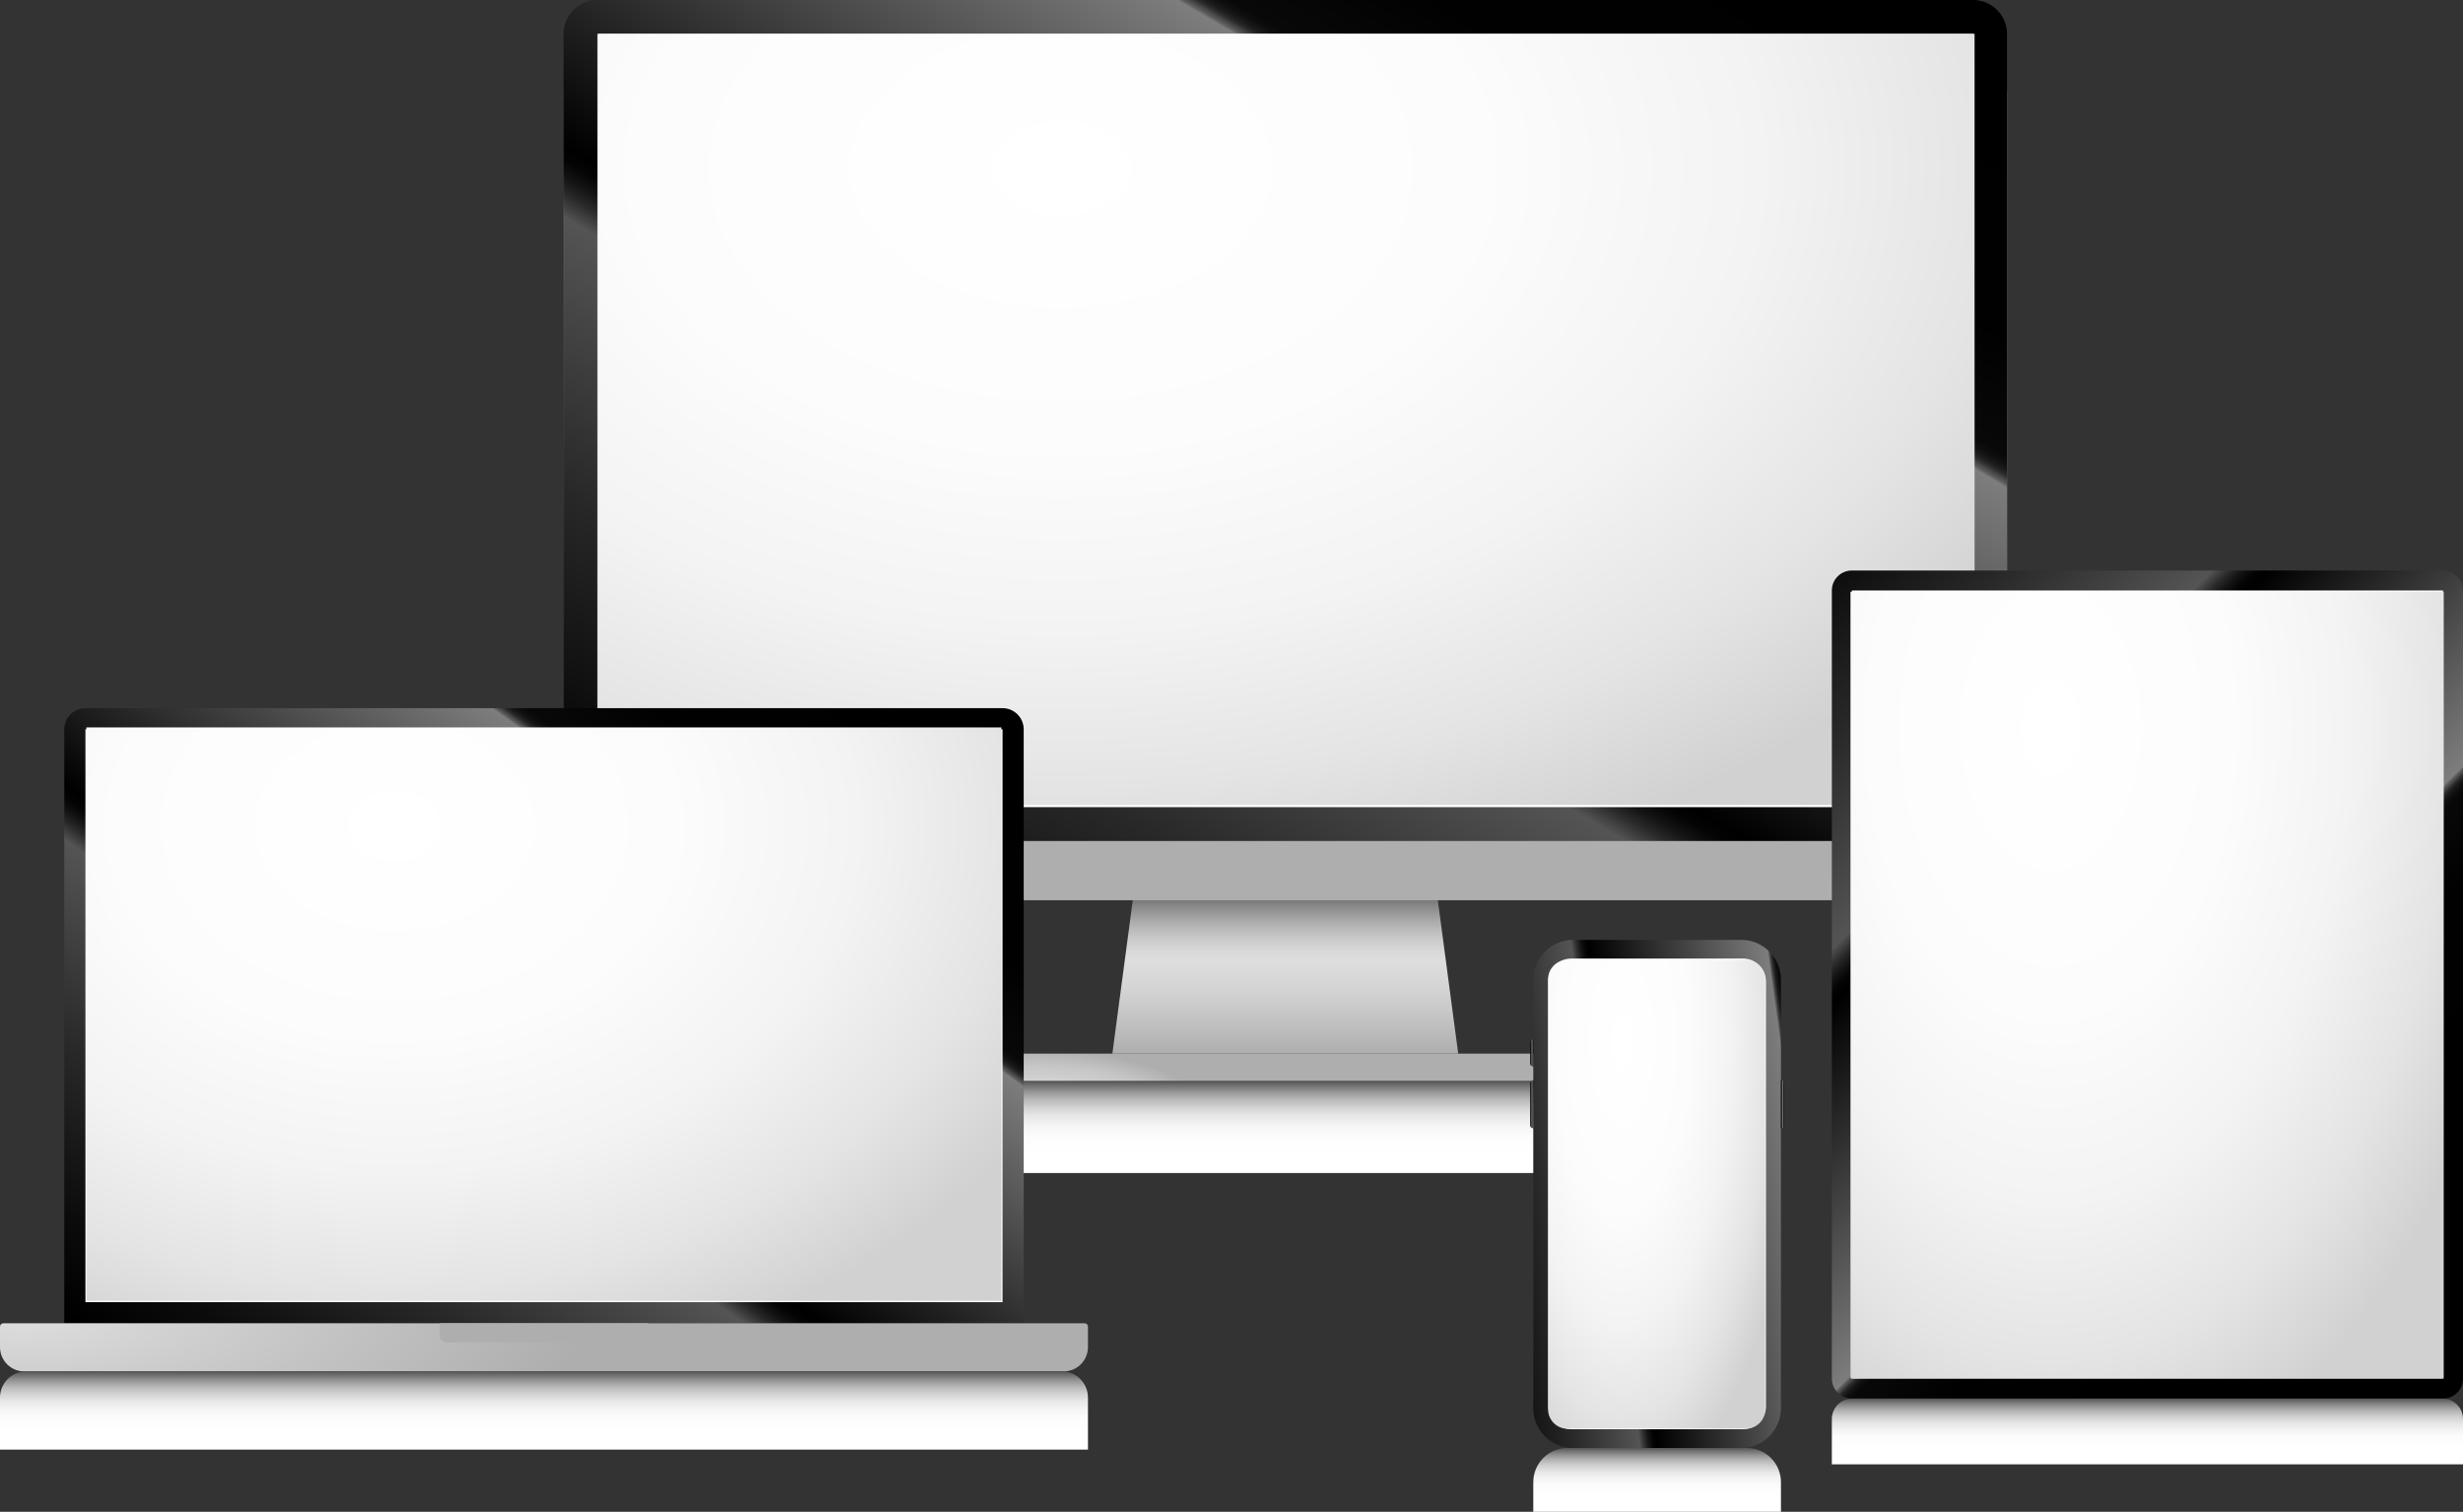 <svg width="834" height="512" viewBox="0 0 834 512" fill="none" xmlns="http://www.w3.org/2000/svg">
<rect x="0" y="0" width="834" height="512" fill="#333333" stroke="none"/>
<path d="M493.769 356.847H376.66L384.029 301.397H486.4L493.769 356.847Z" fill="url(#paint0_linear_613_666)"/>
<path d="M525.462 356.842H344.966C342.682 356.842 340.83 358.694 340.83 360.977V361.996C340.83 364.279 342.682 366.131 344.966 366.131H525.462C527.746 366.131 529.599 364.279 529.599 361.996V360.977C529.599 358.694 527.746 356.842 525.462 356.842Z" fill="url(#paint1_radial_613_666)"/>
<path d="M679.588 293.427V31.533C679.588 25.2 674.452 20.066 668.116 20.066L202.313 20.066C195.977 20.066 190.841 25.2 190.841 31.533V293.427C190.841 299.76 195.977 304.894 202.313 304.894L668.116 304.894C674.452 304.894 679.588 299.76 679.588 293.427Z" fill="url(#paint2_radial_613_666)"/>
<path d="M202.311 0H668.114C671.157 0 674.075 1.208 676.226 3.359C678.378 5.509 679.586 8.426 679.586 11.467V284.828H190.839V11.467C190.839 8.426 192.048 5.509 194.199 3.359C196.351 1.208 199.269 0 202.311 0Z" fill="url(#paint3_linear_613_666)"/>
<path d="M668.115 11.467H202.312V273.362H668.115V11.467Z" fill="white"/>
<path style="mix-blend-mode:multiply" d="M346.925 366.131H523.508C525.125 366.131 526.675 366.773 527.818 367.915C528.962 369.058 529.604 370.608 529.604 372.224V397.275H340.83V372.224C340.83 370.608 341.472 369.058 342.615 367.915C343.758 366.773 345.309 366.131 346.925 366.131Z" fill="url(#paint4_linear_613_666)"/>
<path d="M589.572 318.31H532.667C525.223 318.31 519.188 324.341 519.188 331.781V476.915C519.188 484.355 525.223 490.387 532.667 490.387H589.572C597.016 490.387 603.05 484.355 603.05 476.915V331.781C603.05 324.341 597.016 318.31 589.572 318.31Z" fill="url(#paint5_linear_613_666)"/>
<path d="M519.189 361.253C518.907 361.253 518.638 361.141 518.439 360.942C518.24 360.743 518.128 360.474 518.128 360.193V353.022C518.128 352.741 518.24 352.471 518.439 352.272C518.638 352.074 518.907 351.962 519.189 351.962V361.253Z" fill="url(#paint6_linear_613_666)"/>
<path d="M519.189 382.143C518.907 382.143 518.638 382.031 518.439 381.832C518.24 381.633 518.128 381.364 518.128 381.082V366.874C518.128 366.593 518.24 366.323 518.439 366.125C518.638 365.926 518.907 365.814 519.189 365.814V382.143Z" fill="url(#paint7_linear_613_666)"/>
<path d="M603.05 365.814C603.332 365.814 603.601 365.926 603.8 366.125C603.999 366.323 604.111 366.593 604.111 366.874V381.082C604.111 381.364 603.999 381.633 603.8 381.832C603.601 382.031 603.332 382.143 603.05 382.143V365.814Z" fill="url(#paint8_linear_613_666)"/>
<path d="M590.214 324.643H532.025C527.743 324.643 524.272 328.112 524.272 332.392V476.303C524.272 480.583 527.743 484.052 532.025 484.052H590.214C594.496 484.052 597.967 480.583 597.967 476.303V332.392C597.967 328.112 594.496 324.643 590.214 324.643Z" fill="white"/>
<path style="mix-blend-mode:multiply" d="M530.769 490.385H591.469C594.541 490.385 597.486 491.605 599.658 493.776C601.83 495.947 603.05 498.891 603.05 501.961V512H519.188V501.961C519.188 498.891 520.409 495.947 522.58 493.776C524.752 491.605 527.698 490.385 530.769 490.385Z" fill="url(#paint9_linear_613_666)"/>
<path d="M668.615 11.455H202.541V272.599H668.615V11.455Z" fill="url(#paint10_radial_613_666)"/>
<path d="M834 466.89V199.985C834 196.248 830.969 193.218 827.229 193.218H627.057C623.317 193.218 620.286 196.248 620.286 199.985V466.89C620.286 470.628 623.317 473.658 627.057 473.658H827.229C830.969 473.658 834 470.628 834 466.89Z" fill="url(#paint11_linear_613_666)"/>
<path d="M627.057 466.89H827.229V199.985H627.057V466.89Z" fill="white"/>
<path style="mix-blend-mode:multiply" d="M627.205 473.658H827.082C828.917 473.658 830.677 474.386 831.974 475.683C833.271 476.98 834 478.738 834 480.572V495.934H620.286V480.573C620.286 478.739 621.015 476.98 622.313 475.683C623.61 474.386 625.37 473.658 627.205 473.658Z" fill="url(#paint12_linear_613_666)"/>
<path d="M28.929 239.836H339.466C341.367 239.836 343.191 240.591 344.535 241.935C345.88 243.279 346.635 245.102 346.635 247.003V448.165H21.76V247.003C21.76 245.102 22.515 243.279 23.86 241.935C25.204 240.591 27.028 239.836 28.929 239.836Z" fill="url(#paint13_linear_613_666)"/>
<path d="M339.464 247.003H28.929V440.999H339.464V247.003Z" fill="white"/>
<path d="M1.103 448.165H367.292C367.585 448.165 367.865 448.281 368.072 448.488C368.279 448.695 368.395 448.975 368.395 449.267V456.229C368.395 458.414 367.527 460.509 365.981 462.055C364.435 463.6 362.339 464.468 360.153 464.468H8.242C6.056 464.468 3.96 463.6 2.414 462.055C0.868 460.509 0 458.414 0 456.229L0 449.267C0 448.975 0.116 448.695 0.323 448.488C0.53 448.281 0.81 448.165 1.103 448.165Z" fill="url(#paint14_radial_613_666)"/>
<path d="M149.214 448.165H219.179C219.26 448.165 219.337 448.197 219.394 448.254C219.451 448.311 219.483 448.388 219.483 448.468V452.338C219.483 452.939 219.244 453.516 218.818 453.941C218.393 454.366 217.817 454.604 217.215 454.604H151.178C150.577 454.604 150 454.366 149.575 453.941C149.15 453.516 148.911 452.939 148.911 452.338V448.468C148.911 448.388 148.943 448.311 149 448.254C149.057 448.197 149.134 448.165 149.214 448.165Z" fill="url(#paint15_radial_613_666)"/>
<path style="mix-blend-mode:multiply" d="M8.841 464.468H359.554C361.899 464.468 364.148 465.399 365.806 467.056C367.464 468.713 368.395 470.961 368.395 473.305V490.954H0V473.305C0 470.961 0.931 468.713 2.589 467.056C4.247 465.399 6.496 464.468 8.841 464.468Z" fill="url(#paint16_linear_613_666)"/>
<path d="M339.081 246.354H29.24V440.571H339.081V246.354Z" fill="url(#paint17_radial_613_666)"/>
<path d="M827.474 200.423H626.603V466.817H827.474V200.423Z" fill="url(#paint18_radial_613_666)"/>
<path d="M591.155 325.09H530.762C527.137 325.09 524.198 328.028 524.198 331.652V477.315C524.198 480.939 527.137 483.876 530.762 483.876H591.155C594.78 483.876 597.719 480.939 597.719 477.315V331.652C597.719 328.028 594.78 325.09 591.155 325.09Z" fill="url(#paint19_radial_613_666)"/>
<defs>
<linearGradient id="paint0_linear_613_666" x1="435.214" y1="356.847" x2="435.214" y2="301.397" gradientUnits="userSpaceOnUse">
<stop stop-color="#AEAEAE"/>
<stop offset="0.104" stop-color="#B9B9B9"/>
<stop offset="0.394" stop-color="#D4D4D4"/>
<stop offset="0.566" stop-color="#DEDEDE"/>
<stop offset="0.629" stop-color="#D8D8D8"/>
<stop offset="0.711" stop-color="#C8C8C8"/>
<stop offset="0.803" stop-color="#ADADAD"/>
<stop offset="0.902" stop-color="#888888"/>
<stop offset="1" stop-color="#5D5D5D"/>
</linearGradient>
<radialGradient id="paint1_radial_613_666" cx="0" cy="0" r="1" gradientUnits="userSpaceOnUse" gradientTransform="translate(350.474 385.856) scale(66.811 30.66)">
<stop stop-color="#DEDEDE"/>
<stop offset="0.415" stop-color="#DBDBDB"/>
<stop offset="0.638" stop-color="#D3D3D3"/>
<stop offset="0.816" stop-color="#C6C6C6"/>
<stop offset="0.969" stop-color="#B2B2B2"/>
<stop offset="1" stop-color="#AEAEAE"/>
</radialGradient>
<radialGradient id="paint2_radial_613_666" cx="0" cy="0" r="1" gradientUnits="userSpaceOnUse" gradientTransform="translate(820.754 438.505) scale(116.548 342.667)">
<stop stop-color="#DEDEDE"/>
<stop offset="0.415" stop-color="#DBDBDB"/>
<stop offset="0.638" stop-color="#D3D3D3"/>
<stop offset="0.816" stop-color="#C6C6C6"/>
<stop offset="0.969" stop-color="#B2B2B2"/>
<stop offset="1" stop-color="#AEAEAE"/>
</radialGradient>
<linearGradient id="paint3_linear_613_666" x1="191.328" y1="285.683" x2="439.014" y2="-135.487" gradientUnits="userSpaceOnUse">
<stop/>
<stop offset="0.077" stop-color="#0B0B0B"/>
<stop offset="0.211" stop-color="#282828"/>
<stop offset="0.374" stop-color="#545454"/>
<stop offset="0.377" stop-color="#4B4B4B"/>
<stop offset="0.388" stop-color="#2A2A2A"/>
<stop offset="0.398" stop-color="#131313"/>
<stop offset="0.408" stop-color="#040404"/>
<stop offset="0.417"/>
<stop offset="0.719" stop-color="#7D7D7D"/>
<stop offset="0.721" stop-color="#5D5D5D"/>
<stop offset="0.724" stop-color="#424242"/>
<stop offset="0.726" stop-color="#2C2C2C"/>
<stop offset="0.729" stop-color="#1B1B1B"/>
<stop offset="0.733" stop-color="#0F0F0F"/>
<stop offset="0.738" stop-color="#080808"/>
<stop offset="0.752" stop-color="#070707"/>
<stop offset="0.81" stop-color="#010101"/>
<stop offset="1"/>
</linearGradient>
<linearGradient id="paint4_linear_613_666" x1="435.217" y1="397.275" x2="435.217" y2="366.131" gradientUnits="userSpaceOnUse">
<stop offset="0.204" stop-color="white"/>
<stop offset="0.405" stop-color="#FCFCFC"/>
<stop offset="0.528" stop-color="#F3F3F3"/>
<stop offset="0.63" stop-color="#E5E5E5"/>
<stop offset="0.721" stop-color="#D0D0D0"/>
<stop offset="0.805" stop-color="#B6B6B6"/>
<stop offset="0.883" stop-color="#959595"/>
<stop offset="0.955" stop-color="#6F6F6F"/>
<stop offset="1" stop-color="#545454"/>
</linearGradient>
<linearGradient id="paint5_linear_613_666" x1="496.63" y1="441.517" x2="633.225" y2="422.818" gradientUnits="userSpaceOnUse">
<stop/>
<stop offset="0.077" stop-color="#0B0B0B"/>
<stop offset="0.211" stop-color="#282828"/>
<stop offset="0.374" stop-color="#545454"/>
<stop offset="0.377" stop-color="#4B4B4B"/>
<stop offset="0.388" stop-color="#2A2A2A"/>
<stop offset="0.398" stop-color="#131313"/>
<stop offset="0.408" stop-color="#040404"/>
<stop offset="0.417"/>
<stop offset="0.85" stop-color="#7D7D7D"/>
<stop offset="0.852" stop-color="#5D5D5D"/>
<stop offset="0.855" stop-color="#424242"/>
<stop offset="0.858" stop-color="#2C2C2C"/>
<stop offset="0.861" stop-color="#1B1B1B"/>
<stop offset="0.866" stop-color="#0F0F0F"/>
<stop offset="0.872" stop-color="#080808"/>
<stop offset="0.888" stop-color="#070707"/>
<stop offset="0.914" stop-color="#010101"/>
<stop offset="1"/>
</linearGradient>
<linearGradient id="paint6_linear_613_666" x1="518.129" y1="356.607" x2="519.189" y2="356.607" gradientUnits="userSpaceOnUse">
<stop/>
<stop offset="0.092" stop-color="#0B0B0B"/>
<stop offset="0.254" stop-color="#282828"/>
<stop offset="0.465" stop-color="#575757"/>
<stop offset="0.632" stop-color="#828282"/>
<stop offset="0.743" stop-color="#505050"/>
<stop offset="0.858" stop-color="#252525"/>
<stop offset="0.948" stop-color="#0A0A0A"/>
<stop offset="1"/>
</linearGradient>
<linearGradient id="paint7_linear_613_666" x1="518.129" y1="373.978" x2="519.189" y2="373.978" gradientUnits="userSpaceOnUse">
<stop/>
<stop offset="0.092" stop-color="#0B0B0B"/>
<stop offset="0.254" stop-color="#282828"/>
<stop offset="0.465" stop-color="#575757"/>
<stop offset="0.632" stop-color="#828282"/>
<stop offset="0.743" stop-color="#505050"/>
<stop offset="0.858" stop-color="#252525"/>
<stop offset="0.948" stop-color="#0A0A0A"/>
<stop offset="1"/>
</linearGradient>
<linearGradient id="paint8_linear_613_666" x1="603.05" y1="373.978" x2="604.111" y2="373.978" gradientUnits="userSpaceOnUse">
<stop/>
<stop offset="0.092" stop-color="#0B0B0B"/>
<stop offset="0.254" stop-color="#282828"/>
<stop offset="0.465" stop-color="#575757"/>
<stop offset="0.632" stop-color="#828282"/>
<stop offset="0.743" stop-color="#505050"/>
<stop offset="0.858" stop-color="#252525"/>
<stop offset="0.948" stop-color="#0A0A0A"/>
<stop offset="1"/>
</linearGradient>
<linearGradient id="paint9_linear_613_666" x1="561.119" y1="512" x2="561.119" y2="490.385" gradientUnits="userSpaceOnUse">
<stop offset="0.204" stop-color="white"/>
<stop offset="0.405" stop-color="#FCFCFC"/>
<stop offset="0.528" stop-color="#F3F3F3"/>
<stop offset="0.63" stop-color="#E5E5E5"/>
<stop offset="0.721" stop-color="#D0D0D0"/>
<stop offset="0.805" stop-color="#B6B6B6"/>
<stop offset="0.883" stop-color="#959595"/>
<stop offset="0.955" stop-color="#6F6F6F"/>
<stop offset="1" stop-color="#545454"/>
</linearGradient>
<radialGradient id="paint10_radial_613_666" cx="0" cy="0" r="1" gradientUnits="userSpaceOnUse" gradientTransform="translate(359.751 56.677) scale(380.817 254.962)">
<stop stop-color="white"/>
<stop offset="0.373" stop-color="#FCFCFC"/>
<stop offset="0.617" stop-color="#F3F3F3"/>
<stop offset="0.824" stop-color="#E4E4E4"/>
<stop offset="1" stop-color="#D1D1D1"/>
</radialGradient>
<linearGradient id="paint11_linear_613_666" x1="589.939" y1="188.17" x2="808.365" y2="407.669" gradientUnits="userSpaceOnUse">
<stop/>
<stop offset="0.077" stop-color="#0B0B0B"/>
<stop offset="0.211" stop-color="#282828"/>
<stop offset="0.374" stop-color="#545454"/>
<stop offset="0.377" stop-color="#4B4B4B"/>
<stop offset="0.388" stop-color="#2A2A2A"/>
<stop offset="0.398" stop-color="#131313"/>
<stop offset="0.408" stop-color="#040404"/>
<stop offset="0.417"/>
<stop offset="0.719" stop-color="#7D7D7D"/>
<stop offset="0.721" stop-color="#5D5D5D"/>
<stop offset="0.724" stop-color="#424242"/>
<stop offset="0.726" stop-color="#2C2C2C"/>
<stop offset="0.729" stop-color="#1B1B1B"/>
<stop offset="0.733" stop-color="#0F0F0F"/>
<stop offset="0.738" stop-color="#080808"/>
<stop offset="0.752" stop-color="#070707"/>
<stop offset="0.81" stop-color="#010101"/>
<stop offset="1"/>
</linearGradient>
<linearGradient id="paint12_linear_613_666" x1="727.143" y1="495.934" x2="727.143" y2="473.658" gradientUnits="userSpaceOnUse">
<stop offset="0.204" stop-color="white"/>
<stop offset="0.405" stop-color="#FCFCFC"/>
<stop offset="0.528" stop-color="#F3F3F3"/>
<stop offset="0.63" stop-color="#E5E5E5"/>
<stop offset="0.721" stop-color="#D0D0D0"/>
<stop offset="0.805" stop-color="#B6B6B6"/>
<stop offset="0.883" stop-color="#959595"/>
<stop offset="0.955" stop-color="#6F6F6F"/>
<stop offset="1" stop-color="#545454"/>
</linearGradient>
<linearGradient id="paint13_linear_613_666" x1="17.861" y1="441.499" x2="220.012" y2="157.751" gradientUnits="userSpaceOnUse">
<stop/>
<stop offset="0.077" stop-color="#0B0B0B"/>
<stop offset="0.211" stop-color="#282828"/>
<stop offset="0.374" stop-color="#545454"/>
<stop offset="0.377" stop-color="#4B4B4B"/>
<stop offset="0.388" stop-color="#2A2A2A"/>
<stop offset="0.398" stop-color="#131313"/>
<stop offset="0.408" stop-color="#040404"/>
<stop offset="0.417"/>
<stop offset="0.719" stop-color="#7D7D7D"/>
<stop offset="0.721" stop-color="#5D5D5D"/>
<stop offset="0.724" stop-color="#424242"/>
<stop offset="0.726" stop-color="#2C2C2C"/>
<stop offset="0.729" stop-color="#1B1B1B"/>
<stop offset="0.733" stop-color="#0F0F0F"/>
<stop offset="0.738" stop-color="#080808"/>
<stop offset="0.752" stop-color="#070707"/>
<stop offset="0.81" stop-color="#010101"/>
<stop offset="1"/>
</linearGradient>
<radialGradient id="paint14_radial_613_666" cx="0" cy="0" r="1" gradientUnits="userSpaceOnUse" gradientTransform="translate(7.339 445.074) scale(191.903 63.692)">
<stop stop-color="#DEDEDE"/>
<stop offset="1" stop-color="#AEAEAE"/>
</radialGradient>
<radialGradient id="paint15_radial_613_666" cx="0" cy="0" r="1" gradientUnits="userSpaceOnUse" gradientTransform="translate(-107.531 513.305) scale(36.875 25.18)">
<stop stop-color="#DEDEDE"/>
<stop offset="1" stop-color="#AEAEAE"/>
</radialGradient>
<linearGradient id="paint16_linear_613_666" x1="184.198" y1="490.954" x2="184.198" y2="464.468" gradientUnits="userSpaceOnUse">
<stop offset="0.204" stop-color="white"/>
<stop offset="0.405" stop-color="#FCFCFC"/>
<stop offset="0.528" stop-color="#F3F3F3"/>
<stop offset="0.63" stop-color="#E5E5E5"/>
<stop offset="0.721" stop-color="#D0D0D0"/>
<stop offset="0.805" stop-color="#B6B6B6"/>
<stop offset="0.883" stop-color="#959595"/>
<stop offset="0.955" stop-color="#6F6F6F"/>
<stop offset="1" stop-color="#545454"/>
</linearGradient>
<radialGradient id="paint17_radial_613_666" cx="0" cy="0" r="1" gradientUnits="userSpaceOnUse" gradientTransform="translate(133.826 280.001) scale(253.163 189.62)">
<stop stop-color="white"/>
<stop offset="0.373" stop-color="#FCFCFC"/>
<stop offset="0.617" stop-color="#F3F3F3"/>
<stop offset="0.824" stop-color="#E4E4E4"/>
<stop offset="1" stop-color="#D1D1D1"/>
</radialGradient>
<radialGradient id="paint18_radial_613_666" cx="0" cy="0" r="1" gradientUnits="userSpaceOnUse" gradientTransform="translate(694.484 246.554) scale(164.127 260.086)">
<stop stop-color="white"/>
<stop offset="0.373" stop-color="#FCFCFC"/>
<stop offset="0.617" stop-color="#F3F3F3"/>
<stop offset="0.824" stop-color="#E4E4E4"/>
<stop offset="1" stop-color="#D1D1D1"/>
</radialGradient>
<radialGradient id="paint19_radial_613_666" cx="0" cy="0" r="1" gradientUnits="userSpaceOnUse" gradientTransform="translate(549.183 352.61) scale(60.073 155.027)">
<stop stop-color="white"/>
<stop offset="0.373" stop-color="#FCFCFC"/>
<stop offset="0.617" stop-color="#F3F3F3"/>
<stop offset="0.824" stop-color="#E4E4E4"/>
<stop offset="1" stop-color="#D1D1D1"/>
</radialGradient>
</defs>
</svg>
